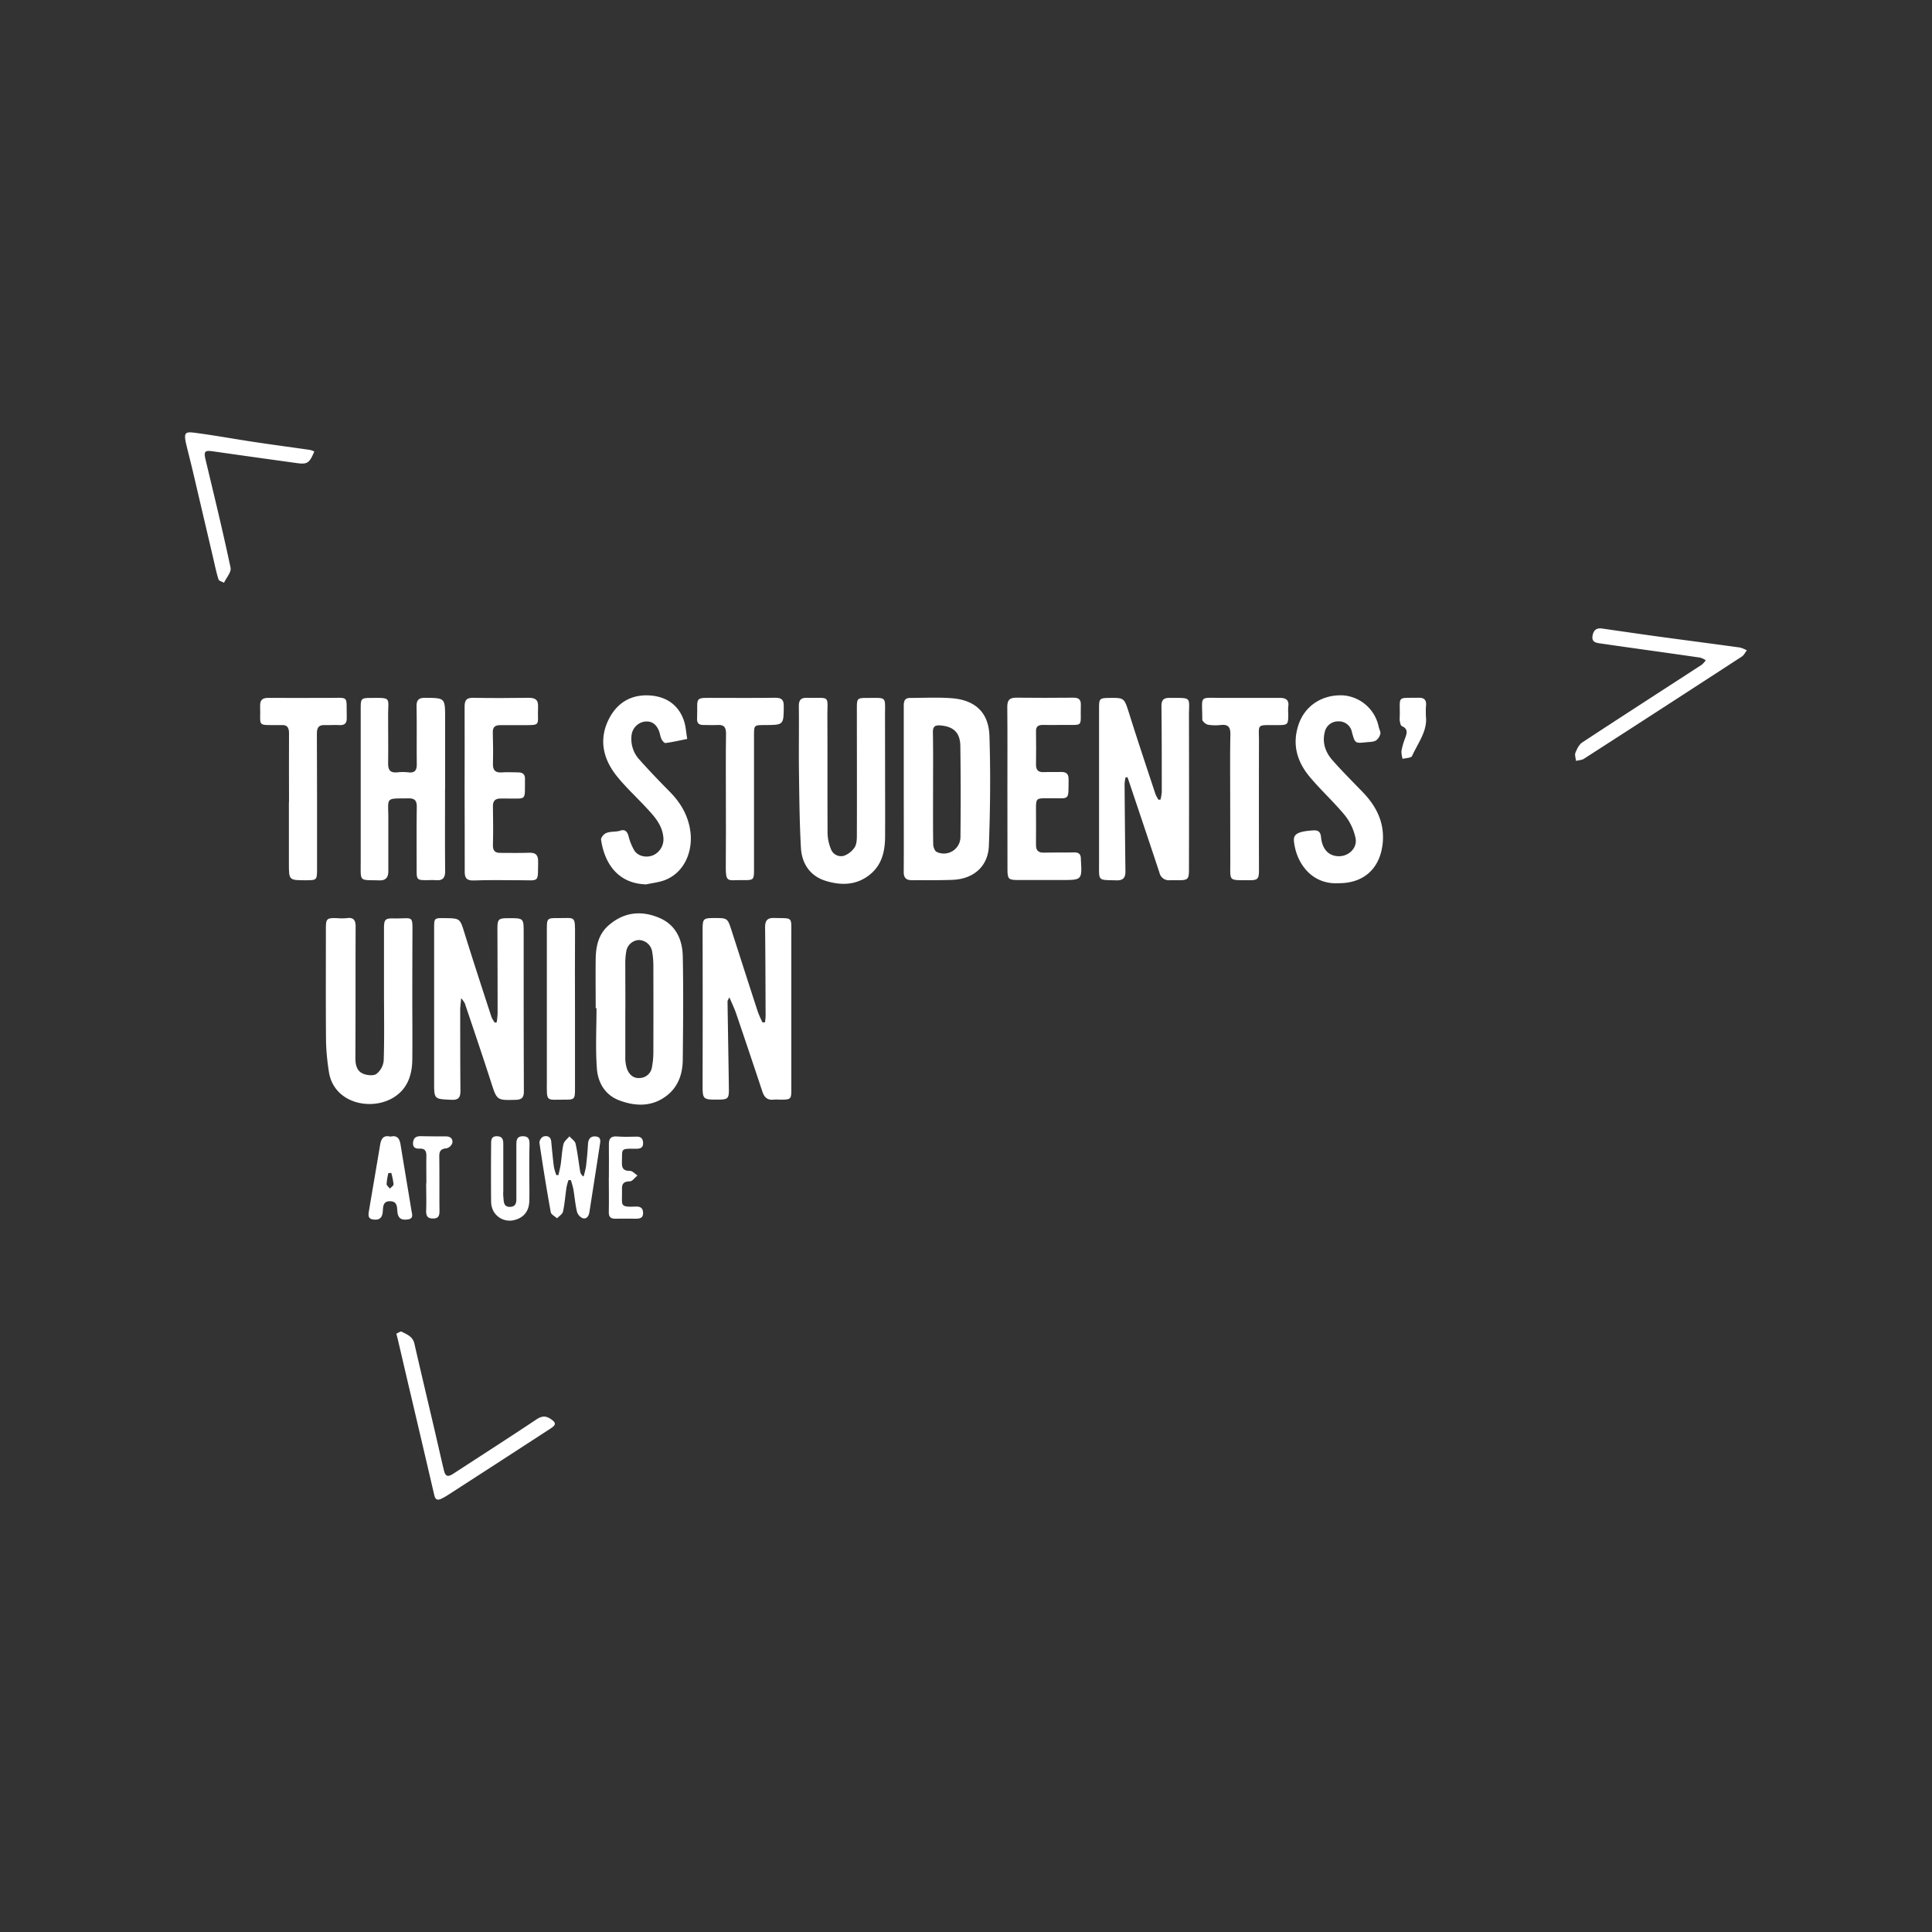 <svg id="Layer_1" data-name="Layer 1" xmlns="http://www.w3.org/2000/svg" viewBox="0 0 840 840"><rect x="0" y="0" width="840" height="840" fill="#333333" stroke="none"/><defs><style>.cls-1{fill:#fff;}</style></defs><g id="w79VOY.tif"><path class="cls-1" d="M489.36,338.05a17.21,17.21,0,0,0-.41,2.84q.14,19,.37,38c0,2.82-1.06,3.95-4,3.87-8.13-.24-7.47.53-7.47-7.65q0-33.7,0-67.41c0-3.87.3-4.18,4.08-4.25,7-.11,6.82-.06,9,6.74,3.69,11.76,7.61,23.45,11.47,35.15a15.62,15.62,0,0,0,1.29,2.37l.87-.05a20.2,20.2,0,0,0,.56-3.32c0-12.44,0-24.88-.14-37.31,0-2.68.94-3.61,3.47-3.6,10.08.05,8.47-.61,8.49,8.06q.08,33.23,0,66.46c0,4.33-.41,4.76-4.61,4.76-1.27,0-2.53,0-3.8,0a4.15,4.15,0,0,1-4.41-3.26c-4.49-13.59-9.07-27.16-13.62-40.73a6.72,6.72,0,0,0-.4-.86Z"/><path class="cls-1" d="M200.5,434c-.19,2.26-.41,3.66-.41,5.05,0,11.71,0,23.41.1,35.12,0,2.89-.69,4.16-3.95,4-7.48-.34-7.49-.17-7.49-7.69V403.74c0-4.59,0-4.6,4.55-4.55,6.84.08,6.68.12,8.69,6.6,3.78,12.16,7.75,24.27,11.69,36.38a13,13,0,0,0,1.46,2.48l.83-.21a36,36,0,0,0,.38-3.86q0-18.18-.08-36.37c0-4.66.3-5,5-5,6.4,0,6.41,0,6.41,6.38,0,23,0,45.95.09,68.93,0,2.6-.89,3.59-3.46,3.66-8.38.24-8.25.26-10.85-7.81-3.68-11.43-7.55-22.79-11.37-34.17A12.31,12.31,0,0,0,200.5,434Z"/><path class="cls-1" d="M332.64,444.45c.08-1,.24-2,.23-3-.05-12.75-.07-25.51-.22-38.26,0-2.94.93-4.16,4-4.07,8.18.24,7.39-.84,7.4,7.56V473.1c0,5,0,5-5.15,5a21.36,21.36,0,0,0-2.53,0c-2.68.33-4.07-1-4.88-3.44q-5.62-16.93-11.37-33.85c-.77-2.26-1.81-4.42-3-7.21-.46,1-.81,1.43-.8,1.84.18,12.83.43,25.66.59,38.49,0,3.64-.55,4.12-4.25,4.15-7.28.06-7.2.06-7.18-7.13q.07-33.18,0-66.36c0-5.18.17-5.44,5.17-5.44,5.67,0,5.67,0,7.44,5.46,3.81,11.82,7.59,23.64,11.45,35.44a44.12,44.12,0,0,0,2,4.5Z"/><path class="cls-1" d="M392.94,342.74c0-12,0-24,0-36,0-2.08.57-3.29,2.76-3.29,6,0,12-.33,18,.12,10.26.77,16.16,6.16,16.49,16.41.51,15.89.35,31.82-.24,47.7-.33,9.06-6.71,14.5-15.78,14.86-5.89.23-11.79.13-17.69.16-2.42,0-3.58-.95-3.56-3.63C393,367,392.94,354.85,392.94,342.74Zm12.74-.3h0c0,8.22-.06,16.43.06,24.64,0,1.15.67,2.93,1.52,3.32a7.22,7.22,0,0,0,10.33-6.54q.21-19.73-.05-39.46c-.08-5.91-3-8.57-8.79-9-2.3-.16-3.18.58-3.14,3C405.76,326.44,405.68,334.44,405.68,342.44Z"/><path class="cls-1" d="M259,438.32c0-7.17-.1-14.34,0-21.51.09-5.4,1.22-10.58,5.47-14.35,6.69-5.95,14.43-6.76,22.39-3.3,7.06,3.08,9.87,9.47,10,16.69.3,14.86.15,29.74,0,44.61,0,6.13-1.81,11.82-6.77,15.75-6.29,5-13.49,4.92-20.67,2.28-6.34-2.33-9.45-7.74-9.91-13.94-.64-8.7-.16-17.48-.16-26.23Zm12.88.32c0,6.85,0,13.69,0,20.54a16.38,16.38,0,0,0,.64,5.29c.88,2.51,2.63,4.45,5.6,4.23a5.52,5.52,0,0,0,5.37-4.92,34.09,34.09,0,0,0,.58-6q.06-19.11,0-38.24a36.11,36.11,0,0,0-.56-6,6,6,0,0,0-5.82-4.83,5.87,5.87,0,0,0-5.4,4.91,30.32,30.32,0,0,0-.43,5C271.88,425.37,271.9,432,271.91,438.64Z"/><path class="cls-1" d="M193.5,342.94c0,11.91-.08,23.83.05,35.74,0,3.09-1.12,4.27-4.11,4a31.06,31.06,0,0,0-3.48,0c-4.74,0-4.81-.05-4.81-4.66,0-9.07-.07-18.15.06-27.22,0-2.74-.88-3.73-3.65-3.69-10.28.13-8.72-.67-8.72,8.83,0,7.59,0,15.18,0,22.77,0,2.77-1.08,4.15-3.93,4.06-8.82-.26-8.09.89-8.08-8q0-33.54,0-67.09c0-3.86.3-4.21,4.09-4.23,9.5-.06,7.81-.37,7.83,7.68,0,6.95.09,13.91,0,20.87,0,2.89,1,4.09,4,3.8a21.46,21.46,0,0,1,4.74,0c2.82.35,3.75-.85,3.72-3.56-.09-8.34.06-16.67-.1-25-.05-2.92.93-3.87,3.83-3.84,8.52.09,8.56,0,8.6,8.6,0,10.33,0,20.66,0,31Z"/><path class="cls-1" d="M384.82,336.43c0,9.17.06,18.35,0,27.52-.06,6.19-1.38,12-6.45,16.17-5.9,4.89-12.76,4.93-19.47,2.83s-10.29-7.5-10.67-14.32c-.62-11.13-.71-22.3-.86-33.45-.12-9.38.08-18.76-.05-28.13,0-2.61.82-3.69,3.41-3.65,10.72.18,8.92-1.43,9,8.68.08,16.66,0,33.32.08,50a19,19,0,0,0,1.44,7,4.67,4.67,0,0,0,5.67,3,9.48,9.48,0,0,0,4.63-3.62c.9-1.35,1-3.4,1-5.14.07-18.45,0-36.9,0-55.35,0-4.32.18-4.53,4.4-4.52,8.85,0,7.83-.83,7.84,7.71S384.81,328,384.82,336.43Z"/><path class="cls-1" d="M179.26,432.65c0,9.39.1,18.77,0,28.15-.1,6.76-2.18,12.8-8.3,16.46-9.92,5.95-26.08,2.28-28-11.51a101,101,0,0,1-1.21-12.85c-.14-16.34-.06-32.69-.06-49,0-4.53.33-4.83,4.88-4.7a23.49,23.49,0,0,0,4.11,0c3.26-.5,4,1.11,3.94,4-.08,19,0,38-.1,56.94,0,2.77.62,5.36,3,6.52,1.73.87,4.7,1.22,6.11.29a8.37,8.37,0,0,0,3.2-5.9c.32-10,.13-20,.12-30,0-9.17,0-18.33,0-27.5,0-3.72.54-4.32,4.16-4.24,9,.19,8.2-2,8.21,8.13Q179.27,420,179.26,432.65Z"/><path class="cls-1" d="M281,384.51c-12.18-.3-18.07-8.87-19.64-19.25a1.35,1.35,0,0,1,0-.63c1.61-3.95,5.51-2.5,8.37-3.49,1.84-.64,2.9.28,3.48,2.15a23.64,23.64,0,0,0,2.67,6.62c1.78,2.57,5.49,3.12,8.27,1.86a7.61,7.61,0,0,0,4.26-7.75c-.51-5.47-4-9.16-7.44-12.88-4.3-4.63-9-8.94-12.93-13.87-6-7.58-7.8-16.18-3.08-25.09,3.74-7.07,10.08-10.46,18.07-9.77,6.79.6,11.94,4.11,14.27,10.75.91,2.56,1,5.4,1.5,8.11-3.14.63-6.27,1.36-9.44,1.79-.52.08-1.43-1-1.78-1.77-.53-1.12-.63-2.44-1.11-3.6-1.17-2.82-3.19-4.41-6.42-3.91a6.78,6.78,0,0,0-5.49,6.12,13.29,13.29,0,0,0,3.33,10.25c4.34,4.88,8.88,9.58,13.46,14.24,4.81,4.89,8,10.54,8.85,17.42,1,8.35-2.54,17.44-11,20.79C286.59,383.63,283.71,383.89,281,384.51Z"/><path class="cls-1" d="M582.12,384c-12,.74-18.7-9-19.57-18.56,0-.1,0-.21,0-.31,0-2.65,2.23-3.69,8.41-4.09,2.26-.15,3.18.69,3.41,3,.53,5.41,3.55,8.35,8.06,8.22,4.25-.12,7.86-3.81,6.91-8a23.72,23.72,0,0,0-4.42-9.54c-4.8-5.85-10.45-11-15.34-16.79-5.62-6.66-7.93-14.29-4.95-23,2.77-8.08,10.23-13.07,19.44-12.59a17.14,17.14,0,0,1,15.38,13.75c.22,1,.91,2.13.69,3a4.88,4.88,0,0,1-2,2.92c-1.13.62-2.66.55-4,.7-5,.54-5,.53-6.34-4.38a5.76,5.76,0,0,0-5.91-4.69,5.89,5.89,0,0,0-5.93,4.72c-1.13,4.6.34,8.69,3.27,12.05,4.22,4.83,8.8,9.36,13.27,14,6.17,6.37,9.7,13.72,8.61,22.79C599.78,377.85,592.78,384,582.12,384Z"/><path class="cls-1" d="M202,343c0-11.92.07-23.84,0-35.75,0-2.88.86-3.92,3.81-3.86,8,.16,16,.13,24,0,2.87,0,4.27.77,4.13,4-.38,8.46,1.89,7.87-7.91,7.89-2.85,0-5.7,0-8.55,0-2.19,0-3.29.81-3.22,3.2.14,4.52.18,9.06.06,13.59-.08,2.93,1.14,4,4,3.75,2.3-.18,4.64,0,7,0,1.91,0,3,.84,2.93,2.85-.14,9.85,1.08,8.43-8,8.52-.85,0-1.69,0-2.53,0-2.38-.06-3.45,1-3.41,3.45.09,5.59.17,11.17,0,16.75-.06,2.52.94,3.46,3.32,3.43,4.11,0,8.23.1,12.34-.05,2.78-.11,4,.77,4,3.76-.15,9.51.73,8.18-8,8.18-6.64,0-13.29-.16-19.92.1-3.21.13-4.05-1.09-4-4C202.09,366.79,202,354.87,202,343Z"/><path class="cls-1" d="M438,343.08c0-11.92.07-23.83-.05-35.74,0-2.87.93-4,3.82-4,8.33.1,16.66.07,25,0,2.32,0,3.23.9,3.16,3.19-.31,10.11,1.7,8.51-8.33,8.66q-4.12.06-8.23,0c-1.91,0-3,.65-2.93,2.76.07,4.85.06,9.7,0,14.55,0,2.23.95,3.29,3.25,3.21,2.64-.1,5.28,0,7.91-.06,2.15,0,3,1,3,3.1-.07,9.74.63,8.23-7.94,8.31h-1.89c-4.09,0-4.34.26-4.34,4.26,0,5.27.07,10.54,0,15.81-.06,2.57.9,3.66,3.51,3.59,4.32-.12,8.64,0,13-.11,2-.06,3,.69,3,2.7,0,.1,0,.21,0,.31.55,9,.55,9-8.34,9-6.32,0-12.65,0-19,0-4.08,0-4.57-.47-4.57-4.48Z"/><path class="cls-1" d="M125.66,348.79c0-10-.07-20,0-30,0-2.64-.91-3.73-3.47-3.53-.32,0-.64,0-.95,0-10-.05-7.8.79-8.14-8.27-.1-2.63,1-3.58,3.54-3.56,8.54.05,17.08,0,25.61,0,9.93.07,8.23-1.43,8.52,8.54.07,2.53-.89,3.43-3.32,3.28-2-.12-4,.07-6,0-2.68-.15-3.68.86-3.67,3.67.11,19.6.06,39.2.07,58.8,0,4.89-.09,5-4.87,5-7.37,0-7.37,0-7.37-7.33V348.79Z"/><path class="cls-1" d="M315.6,348.66c0-9.9-.08-19.81.06-29.71,0-2.74-.85-3.9-3.6-3.74-2.1.11-4.22,0-6.32,0-1.78,0-2.74-.73-2.66-2.67.38-10-1.75-9.1,8.74-9.11,8.43,0,16.86.07,25.29-.06,2.77,0,3.68.93,3.66,3.68-.07,8.16,0,8.16-8.19,8.19-4.75,0-4.76,0-4.75,4.72q0,29.24,0,58.48c0,4-.28,4.28-4.36,4.21-7.65-.13-8,1.76-7.9-7.74C315.67,366.16,315.6,357.41,315.6,348.66Z"/><path class="cls-1" d="M534.87,348.54c0-9.81-.11-19.62.08-29.42,0-3.15-1.09-4.17-4.05-3.92a20.29,20.29,0,0,1-5.67-.1c-1-.2-2.51-1.5-2.5-2.3,0-10.7-1.67-9.34,8.28-9.38,8.44,0,16.88,0,25.32,0,2.79,0,4.23.88,3.78,3.89a19.18,19.18,0,0,0,0,2.84c0,5.11,0,5.1-5.29,5.12-8.76,0-7.42-.69-7.44,7.37q-.06,27.67,0,55.36c0,4.29-.43,4.75-4.66,4.71-8.66-.1-7.81.65-7.81-7.88Z"/><path class="cls-1" d="M250,438.65q0,17.57,0,35.12c0,4.06-.33,4.39-4.29,4.34-8.34-.1-8,1.46-7.95-8q0-33.06,0-66.13c0-4.68.17-4.86,4.78-4.81,7.59.07,7.51-1.35,7.47,7.49C249.92,417.35,250,428,250,438.65Z"/><path class="cls-1" d="M696.72,273.3c8.13,1.16,16.25,2.36,24.38,3.47,11.8,1.61,23.6,3.13,35.39,4.76a13.52,13.52,0,0,1,3,1.22c-.71.91-1.25,2.11-2.17,2.71q-34.29,22.31-68.67,44.45c-1,.61-2.28.62-3.44.91-.11-1.21-.63-2.58-.23-3.57.67-1.65,1.6-3.57,3-4.49,17.24-11.33,34.6-22.49,51.9-33.74a10,10,0,0,0,1.76-1.95,9.15,9.15,0,0,0-2.39-1.14c-11.36-1.65-22.72-3.23-34.09-4.83-3.13-.44-6.26-.91-9.39-1.35-2-.28-3.82-.61-3.35-3.41C692.89,273.81,694.27,272.91,696.72,273.3Z"/><path class="cls-1" d="M172.33,579.86c.74-.3,1.81-1.13,2.31-.86,2.28,1.18,4.82,2.1,5.52,5.15,2.8,12.22,5.7,24.42,8.56,36.63,1.44,6.16,2.81,12.33,4.28,18.48.65,2.69,1.71,3,4,1.54,12.1-7.87,24.24-15.68,36.25-23.67,2.29-1.52,4-1.67,6.26-.13s2.39,2.45-.08,4.06q-9.81,6.38-19.62,12.74-12.72,8.25-25.48,16.47a22.91,22.91,0,0,1-2.48,1.36c-1.57.76-2.54.43-3-1.43q-5.73-24.63-11.54-49.23L173,582.5C172.86,581.89,172.69,581.28,172.33,579.86Z"/><path class="cls-1" d="M136.65,196.28c-2.1,5.06-3,5.69-7.59,5.06q-18.16-2.49-36.31-5.09c-3.83-.55-4.23,0-3.33,3.77,3.73,15.58,7.51,31.14,10.83,46.81.4,1.89-1.83,4.35-2.85,6.54-.82-.47-2.18-.79-2.39-1.45-1-3.12-1.63-6.33-2.37-9.51q-4.26-18.15-8.51-36.3c-1-4.3-2.12-8.59-3.15-12.89-1.36-5.73-.12-5.57,4.75-4.92,8.33,1.12,16.6,2.64,24.91,3.88,8,1.21,16.07,2.28,24.1,3.43A11.35,11.35,0,0,1,136.65,196.28Z"/><path class="cls-1" d="M242.8,510.91c.34-1.58.76-3.15,1-4.74.42-2.91.52-5.89,1.19-8.74.3-1.26,1.68-2.25,2.58-3.37.93,1.07,2.42,2,2.69,3.23.89,4,1.32,8.09,2,12.13a3.21,3.21,0,0,0,1.46,2.12,36.24,36.24,0,0,0,1.05-4.29c.39-3.24.7-6.49.87-9.75.13-2.35,1.19-3.67,3.53-3.37s1.84,2.24,1.61,3.75c-1.46,9.68-3,19.34-4.49,29-.28,1.76-1.11,3.31-3,2.75a4.46,4.46,0,0,1-2.45-2.89c-.74-3.17-1-6.44-1.54-9.66a38.24,38.24,0,0,0-1.12-4l-1,0a24,24,0,0,0-.86,3.06c-.53,3.54-.78,7.13-1.53,10.62-.24,1.11-1.69,2-2.6,2.94-.94-.88-2.54-1.64-2.73-2.66-1.81-10-3.43-20.12-4.93-30.22a3.27,3.27,0,0,1,1.71-2.68c1.54-.46,3.2-.07,3.42,2.13.36,3.67.69,7.35,1.16,11a21.92,21.92,0,0,0,1.06,3.62Z"/><path class="cls-1" d="M169.75,494.19c3-.75,4,.94,4.41,3.49,1.55,9.54,3.17,19.08,4.73,28.62.26,1.59,1.06,3.56-1.62,3.89-2.15.27-3.93,0-4.41-2.76-.35-2.08.27-5.11-3.25-5.16s-2.94,3-3.25,5.08c-.42,2.74-2.08,3.17-4.3,2.83s-1.9-2.17-1.65-3.7c1.6-9.55,3.26-19.08,4.84-28.63C165.69,495.17,166.66,493.4,169.75,494.19Zm.38,15.76-1.28.1a27.79,27.79,0,0,0-.76,4.75c0,.65.93,1.32,1.43,2,.57-.63,1.62-1.3,1.59-1.91A30.48,30.48,0,0,0,170.13,510Z"/><path class="cls-1" d="M230.13,509.68c0,4.21.12,8.43,0,12.64-.17,4.52-2.62,7.29-6.89,8.23a8.06,8.06,0,0,1-8.78-4.13,9.22,9.22,0,0,1-.93-3.93c-.09-8.32-.06-16.64,0-25,0-1.74,0-3.5,2.52-3.47s2.79,1.64,2.77,3.63c0,6.74,0,13.48,0,20.22a16.27,16.27,0,0,0,0,2.21c.26,2-.13,4.73,2.95,4.64s2.73-2.66,2.73-4.76c0-7.37,0-14.75,0-22.12,0-2,.12-3.86,2.93-3.82s2.8,1.93,2.79,3.93C230.11,501.89,230.13,505.78,230.13,509.68Z"/><path class="cls-1" d="M264.73,512c0-4.74.07-9.48,0-14.22-.06-2.61.71-3.91,3.63-3.66s5.68.09,8.53.07c1.84,0,2.65.9,2.72,2.7.09,2-1.07,2.55-2.77,2.57h-.63c-6.81-.13-5.56.13-5.81,5.82-.11,2.69.66,3.83,3.51,3.8,1.08,0,2.16,1.28,3.24,2-1.1.9-2.2,2.56-3.29,2.55-2.79,0-3.58,1.16-3.42,3.6,0,.42,0,.84,0,1.26.09,5.41-1.2,6.46,5.86,6.11,2-.1,3.27.48,3.31,2.75s-1.44,2.52-3.15,2.52c-2.95,0-5.9-.06-8.84,0-2.21.07-3-.88-2.92-3,.1-4.95,0-9.9,0-14.84Z"/><path class="cls-1" d="M185.38,514.51c0-3.9-.07-7.8,0-11.69.06-2.13-.42-3.51-2.9-3.42-1.6.05-3-.31-2.9-2.41s1.17-3,3.24-3q5.52.11,11.06.09c2,0,3.13,1.12,2.77,2.91a3.6,3.6,0,0,1-2.5,2.28c-2.5.19-3.2,1.25-3.16,3.62.12,7.8,0,15.59.09,23.39,0,2-.19,3.5-2.79,3.51s-3.09-1.34-3-3.62c.15-3.89,0-7.79,0-11.69Z"/><path class="cls-1" d="M619.94,311.25c.84,6.5-3.44,11.73-6,17.46-.38.85-2.68.84-4.1,1.23a11,11,0,0,1-.52-3.33,29.08,29.08,0,0,1,1.53-5.45c.79-2.19,1.6-4.19-1.38-5.48-.52-.23-.71-1.43-.87-2.22a10.77,10.77,0,0,1,0-2.2c.11-9-1.34-7.69,8.18-7.89,2.51-.05,3.42,1,3.25,3.39C619.86,308.12,619.94,309.49,619.94,311.25Z"/></g></svg>